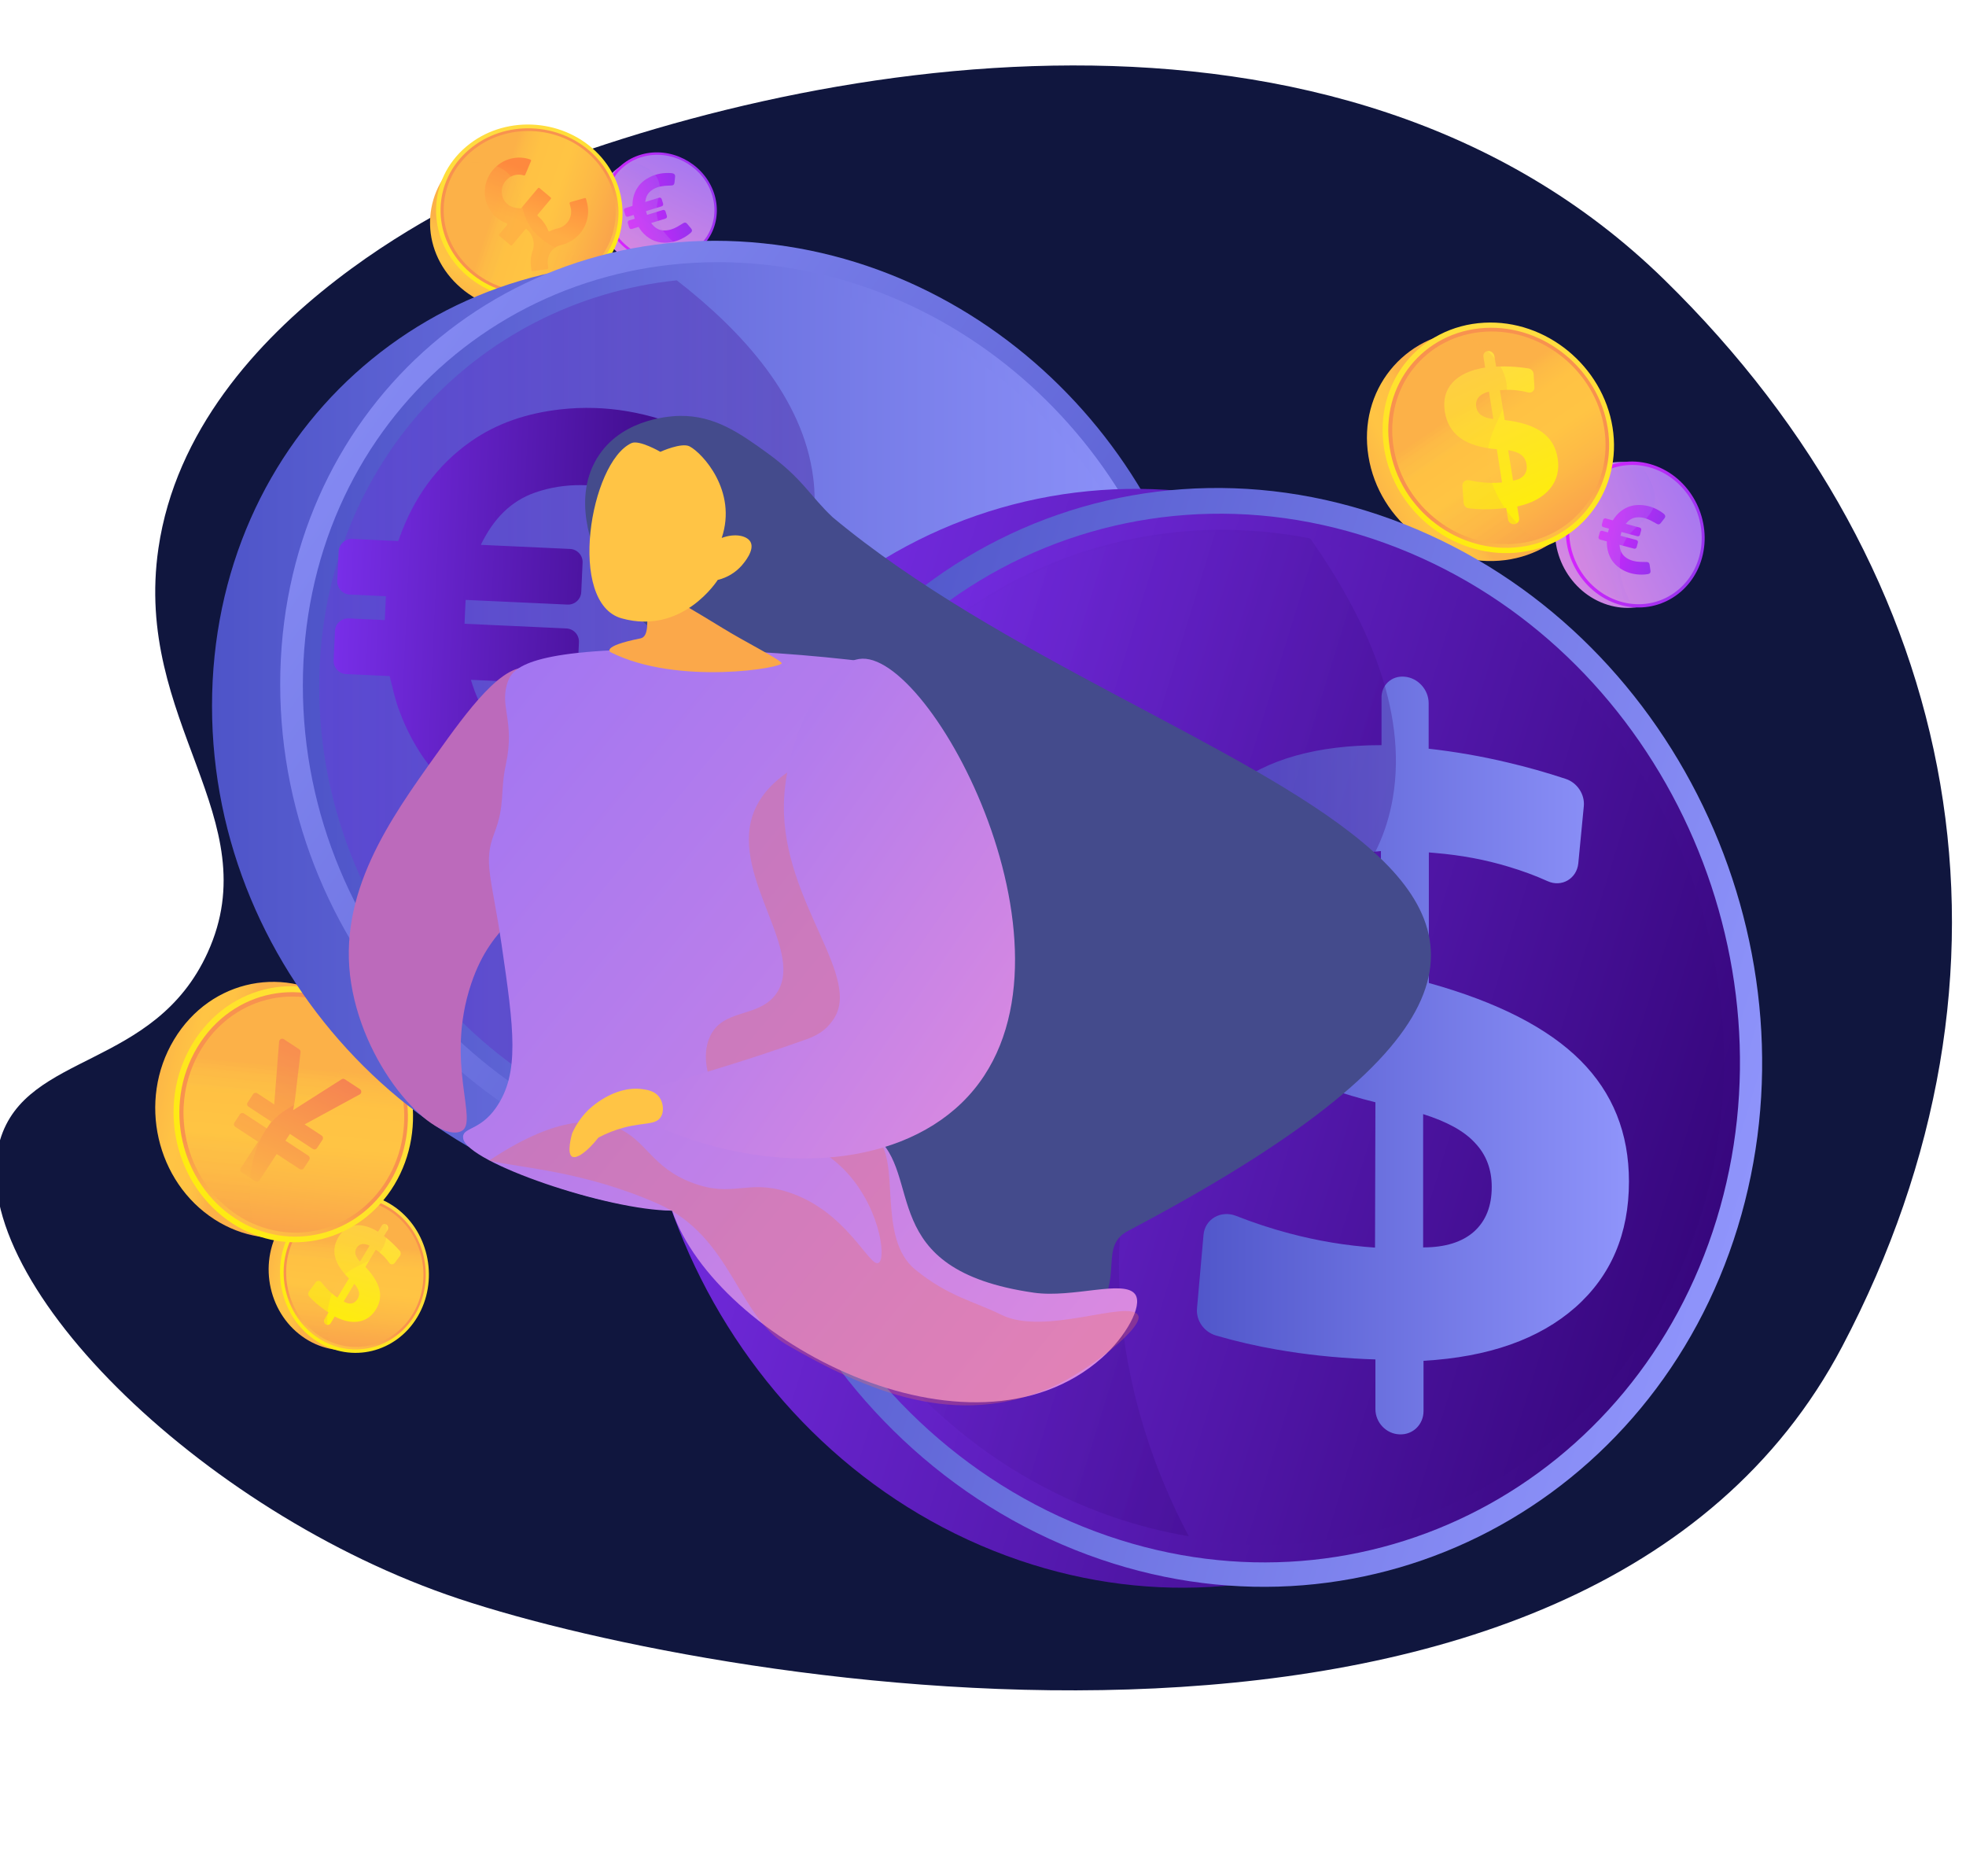 <svg width="457" height="436" viewBox="0 0 457 436" fill="none" xmlns="http://www.w3.org/2000/svg">
<g clip-path="url(#clip0)">
<path d="M36.828 127.423C30.93 167.77 62.468 190.169 48.273 221.367C35.903 248.55 6.111 244.396 0.008 264.958C-9.292 296.283 46.324 351.454 106.646 371.546C168.932 392.292 368.716 425.891 428.204 312.957C473.954 226.104 457.053 133.654 386.879 65.009C311.037 -9.181 186.054 13.88 116.135 42.567C112.641 44 44.801 72.881 36.828 127.423Z" fill="#10163E"/>
<path d="M94.361 305.455C89.415 313.692 79.085 316.295 71.01 311.101C62.6 305.693 59.849 293.974 65.165 285.123C70.48 276.273 81.541 274.175 89.567 280.202C97.282 286.016 99.308 297.219 94.361 305.455Z" fill="url(#paint0_linear)"/>
<path d="M97.011 306.078C92.065 314.315 81.735 316.918 73.66 311.724C65.25 306.316 62.499 294.597 67.814 285.746C73.13 276.896 84.191 274.798 92.216 280.825C99.932 286.639 101.952 297.852 97.011 306.078Z" fill="url(#paint1_linear)"/>
<path d="M96.391 305.653C91.661 313.529 81.79 316.009 74.085 311.038C66.075 305.869 63.461 294.697 68.524 286.265C73.588 277.834 84.122 275.818 91.793 281.552C99.169 287.069 101.121 297.777 96.391 305.653Z" fill="url(#paint2_linear)"/>
<path d="M95.951 305.348C91.379 312.961 81.831 315.344 74.39 310.53C66.662 305.531 64.151 294.739 69.033 286.61C73.915 278.481 84.089 276.513 91.495 282.048C98.625 287.378 100.523 297.735 95.951 305.348Z" fill="url(#paint3_linear)"/>
<path d="M89.859 284.594C90.236 284.873 90.35 285.433 90.105 285.842L89.262 287.246C90.018 287.819 90.739 288.451 91.437 289.123C91.95 289.616 92.439 290.149 92.922 290.691C93.203 291.019 93.23 291.526 92.974 291.863L91.745 293.512C91.416 293.951 90.793 293.948 90.482 293.496C90.197 293.086 89.885 292.7 89.552 292.328C88.969 291.686 88.306 291.089 87.552 290.556L87.359 290.414L84.947 294.43C86.696 296.289 87.772 298.009 88.178 299.606C88.576 301.197 88.329 302.734 87.434 304.225C86.468 305.834 85.149 306.793 83.462 307.106C81.766 307.413 79.888 307.028 77.804 305.949L76.873 307.499C76.627 307.908 76.103 308.031 75.715 307.772L75.705 307.766C75.308 307.5 75.191 306.966 75.442 306.547L76.362 305.017L76.052 304.804C75.129 304.197 74.291 303.561 73.517 302.884C72.948 302.396 72.412 301.876 71.903 301.331C71.597 301.002 71.555 300.499 71.816 300.152L73.379 298.013C73.71 297.549 74.377 297.565 74.724 298.025C75.141 298.568 75.582 299.071 76.05 299.551C76.783 300.296 77.572 300.969 78.418 301.57L81.109 297.111C79.38 295.397 78.32 293.739 77.911 292.167C77.498 290.58 77.762 289.014 78.687 287.474C79.641 285.885 80.924 284.984 82.522 284.776C84.119 284.568 85.907 285.059 87.885 286.247L88.746 284.814C88.96 284.412 89.473 284.309 89.859 284.594ZM85.905 289.501C85.252 289.175 84.665 289.048 84.132 289.139C83.6 289.231 83.185 289.525 82.88 290.032C82.593 290.509 82.519 291.009 82.648 291.523C82.776 292.038 83.131 292.596 83.686 293.195L85.905 289.501ZM82.349 298.36L79.89 302.454C80.572 302.863 81.188 303.008 81.752 302.909C82.306 302.804 82.766 302.457 83.123 301.862C83.451 301.316 83.555 300.768 83.424 300.213C83.3 299.647 82.949 299.039 82.349 298.36Z" fill="url(#paint4_linear)"/>
<path opacity="0.3" d="M78.817 297.592C81.992 293.344 87.307 293.924 89.261 289.434C90.469 286.671 89.819 283.336 88.668 280.351C81.672 277.091 73.312 279.485 69.033 286.61C64.145 294.749 66.662 305.532 74.39 310.53C75.142 311.022 75.907 311.428 76.696 311.769C75.431 306.765 76.092 301.247 78.817 297.592Z" fill="url(#paint5_linear)"/>
<path d="M87.424 274.3C79.468 287.547 62.865 291.74 49.868 283.391C36.346 274.701 31.904 255.839 40.45 241.608C48.997 227.377 66.787 223.989 79.704 233.708C92.112 243.017 95.379 261.053 87.424 274.3Z" fill="url(#paint6_linear)"/>
<path d="M91.686 275.308C83.731 288.555 67.127 292.748 54.13 284.399C40.609 275.709 36.166 256.847 44.713 242.616C53.259 228.384 71.05 224.996 83.967 234.716C96.374 244.024 99.641 262.061 91.686 275.308Z" fill="url(#paint7_linear)"/>
<path d="M90.69 274.603C83.086 287.265 67.212 291.26 54.805 283.253C41.933 274.939 37.712 256.967 45.861 243.398C54.009 229.83 70.957 226.586 83.289 235.822C95.157 244.726 98.288 261.951 90.69 274.603Z" fill="url(#paint8_linear)"/>
<path d="M89.978 274.11C82.626 286.352 67.268 290.194 55.301 282.449C42.877 274.405 38.837 257.058 46.693 243.977C54.549 230.896 70.908 227.75 82.813 236.636C94.277 245.219 97.33 261.867 89.978 274.11Z" fill="url(#paint9_linear)"/>
<path d="M83.976 253.752C83.984 253.474 83.883 253.266 83.675 253.13L80.166 250.825C79.909 250.657 79.653 250.658 79.401 250.828L70.776 256.316C70.552 256.47 70.136 256.736 69.528 257.116C68.919 257.496 68.456 257.793 68.139 258.01C68.392 256.636 68.557 255.638 68.633 255.015L69.859 244.536C69.883 244.233 69.778 244.005 69.546 243.852L65.981 241.512C65.761 241.367 65.524 241.354 65.272 241.471C65.044 241.605 64.914 241.803 64.882 242.065L63.739 256.661L59.807 254.079C59.648 253.974 59.471 253.942 59.278 253.984C59.084 254.025 58.935 254.126 58.829 254.286L57.562 256.216C57.449 256.389 57.413 256.57 57.457 256.757C57.5 256.945 57.601 257.091 57.761 257.195L63.052 260.67L62.017 262.247L56.725 258.773C56.566 258.668 56.389 258.636 56.196 258.677C56.003 258.718 55.853 258.819 55.747 258.98L54.493 260.891C54.379 261.064 54.344 261.245 54.387 261.432C54.43 261.62 54.532 261.766 54.691 261.871L59.983 265.345L55.963 271.468C55.849 271.641 55.814 271.821 55.857 272.009C55.901 272.196 56.002 272.343 56.161 272.447L59.322 274.522C59.481 274.627 59.657 274.658 59.851 274.618C60.044 274.576 60.194 274.475 60.299 274.315L64.319 268.192L69.648 271.691C69.807 271.795 69.981 271.83 70.17 271.795C70.36 271.761 70.511 271.656 70.625 271.483L71.879 269.572C71.985 269.411 72.019 269.234 71.979 269.04C71.94 268.846 71.841 268.697 71.682 268.593L66.353 265.094L67.389 263.517L72.717 267.016C72.876 267.12 73.05 267.155 73.24 267.12C73.429 267.086 73.581 266.981 73.694 266.808L74.961 264.879C75.067 264.718 75.1 264.541 75.061 264.347C75.022 264.153 74.922 264.004 74.763 263.899L70.813 261.306L83.617 254.34C83.853 254.194 83.973 253.998 83.976 253.752Z" fill="url(#paint10_linear)"/>
<path opacity="0.3" d="M62.422 261.647C67.536 254.81 76.072 255.746 79.211 248.532C81.151 244.087 80.112 238.728 78.249 233.923C67.006 228.683 53.556 232.529 46.677 243.982C38.822 257.063 42.871 274.415 55.285 282.454C56.49 283.231 57.733 283.898 58.997 284.444C56.982 276.404 58.036 267.514 62.422 261.647Z" fill="url(#paint11_linear)"/>
<path d="M164.203 45.448C166.767 51.896 163.741 58.971 157.22 61.335C150.432 63.795 142.49 60.247 139.735 53.315C136.979 46.384 140.62 39.112 147.603 37.145C154.312 35.254 161.64 39 164.203 45.448Z" fill="url(#paint12_linear)"/>
<path d="M165.724 44.201C168.287 50.649 165.261 57.724 158.74 60.088C151.952 62.548 144.01 59 141.255 52.068C138.5 45.139 142.14 37.865 149.123 35.898C155.832 34.007 163.16 37.753 165.724 44.201Z" fill="url(#paint13_linear)"/>
<path d="M165.205 44.368C167.655 50.531 164.756 57.288 158.521 59.537C152.044 61.871 144.48 58.48 141.855 51.876C139.229 45.272 142.688 38.336 149.342 36.448C155.747 34.632 162.755 38.203 165.205 44.368Z" fill="url(#paint14_linear)"/>
<path d="M164.832 44.488C167.201 50.448 164.392 56.978 158.363 59.143C152.108 61.389 144.81 58.11 142.277 51.739C139.745 45.368 143.076 38.669 149.496 36.841C155.686 35.079 162.462 38.527 164.832 44.488Z" fill="url(#paint15_linear)"/>
<path d="M160.657 53.101C160.354 52.732 160.048 52.364 159.727 52.008C159.443 51.689 159.192 51.648 158.815 51.866C158.336 52.143 157.88 52.456 157.397 52.721C156.467 53.236 155.475 53.563 154.397 53.556C153.047 53.549 152.115 52.86 151.357 51.833L154.696 50.802C154.958 50.721 155.104 50.444 155.023 50.182L154.698 49.13C154.617 48.868 154.341 48.722 154.078 48.803L150.42 49.933C150.329 49.639 150.239 49.358 150.155 49.076L153.814 47.946C154.076 47.865 154.222 47.589 154.141 47.326L153.816 46.274C153.735 46.012 153.459 45.866 153.196 45.947L149.998 46.935C149.994 46.922 149.99 46.909 149.995 46.901C150.109 45.909 150.452 45.036 151.258 44.388C152.195 43.636 153.289 43.309 154.459 43.196C155.013 43.141 155.574 43.142 156.132 43.1C156.539 43.069 156.725 42.888 156.779 42.483C156.841 42.016 156.885 41.546 156.928 41.074C156.97 40.63 156.788 40.382 156.35 40.279C156.241 40.253 156.131 40.238 156.02 40.23C154.293 40.105 152.634 40.372 151.075 41.141C149.977 41.683 149.022 42.413 148.315 43.423C147.421 44.693 147.031 46.128 147.025 47.674L147.021 47.854L145.377 48.362C145.115 48.443 144.969 48.719 145.05 48.981L145.375 50.034C145.456 50.296 145.732 50.442 145.995 50.361L147.29 49.961C147.379 50.248 147.465 50.527 147.554 50.818L146.259 51.218C145.997 51.299 145.851 51.575 145.932 51.837L146.257 52.889C146.338 53.152 146.614 53.297 146.877 53.217L148.437 52.734C148.674 53.082 148.894 53.441 149.158 53.763C150.536 55.425 152.279 56.372 154.471 56.402C156.283 56.428 157.938 55.899 159.456 54.929C159.851 54.678 160.232 54.392 160.583 54.077C160.924 53.772 160.931 53.433 160.657 53.101Z" fill="url(#paint16_linear)"/>
<path opacity="0.3" d="M152.874 50.932C151.824 47.247 154.484 44.453 152.764 41.362C151.704 39.458 149.509 38.371 147.286 37.724C142.35 40.313 140.062 46.161 142.28 51.74C144.812 58.111 152.11 61.391 158.365 59.145C158.973 58.926 159.545 58.663 160.084 58.362C156.662 56.895 153.776 54.097 152.874 50.932Z" fill="url(#paint17_linear)"/>
<path d="M137.034 37.993C145.17 45.768 145.488 58.243 137.472 66.134C129.126 74.347 115.019 74.481 106.274 66.124C97.528 57.766 97.983 44.585 106.95 36.967C115.563 29.646 128.899 30.219 137.034 37.993Z" fill="url(#paint18_linear)"/>
<path d="M138.433 35.128C146.568 42.902 146.887 55.378 138.87 63.269C130.525 71.481 116.418 71.616 107.672 63.258C98.929 54.903 99.382 41.72 108.348 34.101C116.962 26.78 130.297 27.353 138.433 35.128Z" fill="url(#paint19_linear)"/>
<path d="M137.781 35.724C145.557 43.155 145.848 55.076 138.174 62.604C130.202 70.421 116.758 70.531 108.426 62.569C100.094 54.607 100.508 42.044 109.042 34.764C117.258 27.76 130.003 28.291 137.781 35.724Z" fill="url(#paint20_linear)"/>
<path d="M137.311 36.153C144.832 43.34 145.102 54.866 137.675 62.131C129.971 69.668 116.995 69.763 108.957 62.082C100.918 54.4 101.304 42.273 109.535 35.24C117.471 28.46 129.79 28.966 137.311 36.153Z" fill="url(#paint21_linear)"/>
<path d="M132.581 46.976C132.449 47.014 132.369 47.151 132.403 47.282L132.649 48.235C132.92 49.283 132.734 50.415 132.139 51.341C131.607 52.168 130.75 52.792 129.784 53.057C129.096 53.198 128.432 53.43 127.807 53.745C127.67 53.814 127.506 53.752 127.452 53.612C126.95 52.307 126.133 51.159 125.053 50.252C125.042 50.243 125.032 50.235 125.021 50.226C124.915 50.138 124.9 49.977 124.991 49.869L128.037 46.241C128.126 46.135 128.115 45.979 128.011 45.892L125.397 43.697C125.294 43.611 125.138 43.626 125.049 43.732L121.195 48.323C121.145 48.382 121.071 48.416 120.995 48.413C119.446 48.356 118.591 47.979 117.968 47.456C116.357 46.103 116.175 43.658 117.562 42.006C118.608 40.76 120.269 40.281 121.762 40.772C121.89 40.814 122.035 40.752 122.089 40.625L123.439 37.403C123.492 37.276 123.434 37.132 123.307 37.085C121.859 36.556 120.295 36.478 118.768 36.862C117.125 37.274 115.675 38.185 114.574 39.497C111.767 42.84 112.135 47.785 115.394 50.521C116.1 51.114 116.906 51.57 117.768 51.871C117.934 51.928 117.993 52.137 117.877 52.274L116.041 54.461C115.952 54.567 115.964 54.723 116.067 54.81L118.681 57.005C118.785 57.092 118.94 57.076 119.029 56.97L122.097 53.316C122.182 53.215 122.33 53.195 122.429 53.276C122.446 53.29 122.463 53.304 122.479 53.318C123.838 54.458 124.395 56.383 123.874 58.119C123.426 59.307 123.266 60.591 123.412 61.834L123.526 62.814C123.542 62.949 123.665 63.044 123.8 63.024L127.227 62.535C127.362 62.516 127.459 62.39 127.443 62.255L127.329 61.275C127.269 60.769 127.314 60.243 127.457 59.744C127.458 59.739 127.46 59.734 127.462 59.73C127.478 59.684 127.566 59.433 127.593 59.352C127.687 59.117 127.803 58.894 127.936 58.687C128.522 57.777 129.462 57.136 130.515 56.93L130.636 56.903C132.261 56.479 133.754 55.532 134.84 54.238C135.056 53.982 135.256 53.71 135.435 53.431C136.64 51.56 137.016 49.27 136.468 47.15L136.222 46.198C136.188 46.066 136.054 45.99 135.922 46.028L132.581 46.976Z" fill="url(#paint22_linear)"/>
<path opacity="0.3" d="M124.036 53.731C119.998 49.008 122.032 43.092 117.407 39.697C114.559 37.606 110.588 37.486 106.873 38.034C101.344 45.186 101.922 55.354 108.961 62.081C117 69.763 129.975 69.667 137.679 62.13C138.428 61.397 139.093 60.623 139.685 59.814C133.648 59.964 127.504 57.789 124.036 53.731Z" fill="url(#paint23_linear)"/>
<path d="M393.112 129.771C390.736 138.324 382.18 143.191 373.707 140.555C364.888 137.811 359.541 128.051 362.096 118.857C364.65 109.663 373.985 105.071 382.622 108.469C390.921 111.732 395.489 121.219 393.112 129.771Z" fill="url(#paint24_linear)"/>
<path d="M395.626 129.677C393.25 138.23 384.694 143.097 376.221 140.462C367.402 137.717 362.055 127.958 364.61 118.764C367.163 109.572 376.499 104.977 385.136 108.375C393.435 111.638 398.003 121.125 395.626 129.677Z" fill="url(#paint25_linear)"/>
<path d="M394.969 129.447C392.698 137.622 384.516 142.263 376.424 139.731C368.019 137.098 362.936 127.791 365.37 119.032C367.803 110.273 376.693 105.882 384.933 109.105C392.864 112.21 397.241 121.27 394.969 129.447Z" fill="url(#paint26_linear)"/>
<path d="M394.496 129.279C392.299 137.185 384.385 141.666 376.567 139.207C368.457 136.657 363.558 127.669 365.906 119.219C368.254 110.768 376.83 106.521 384.786 109.624C392.456 112.618 396.693 121.373 394.496 129.279Z" fill="url(#paint27_linear)"/>
<path d="M383.658 132.63C383.598 132.156 383.535 131.682 383.453 131.21C383.382 130.789 383.192 130.62 382.756 130.604C382.204 130.584 381.65 130.605 381.101 130.573C380.04 130.513 379.026 130.262 378.117 129.683C376.977 128.958 376.556 127.879 376.461 126.605L379.836 127.51C380.101 127.581 380.372 127.425 380.443 127.16L380.728 126.096C380.799 125.831 380.642 125.56 380.377 125.489L376.679 124.498C376.759 124.201 376.832 123.915 376.911 123.632L380.61 124.623C380.875 124.694 381.145 124.538 381.216 124.273L381.501 123.209C381.572 122.944 381.416 122.673 381.151 122.602L377.918 121.736C377.921 121.723 377.925 121.71 377.933 121.705C378.558 120.927 379.313 120.37 380.34 120.25C381.534 120.113 382.634 120.418 383.684 120.945C384.183 121.193 384.657 121.494 385.152 121.754C385.513 121.945 385.766 121.891 386.027 121.577C386.329 121.214 386.616 120.841 386.904 120.464C387.176 120.11 387.154 119.803 386.838 119.483C386.759 119.403 386.674 119.331 386.584 119.266C385.189 118.24 383.643 117.583 381.913 117.404C380.696 117.279 379.499 117.388 378.362 117.867C376.93 118.467 375.835 119.473 375.007 120.779L374.908 120.929L373.246 120.484C372.981 120.413 372.711 120.569 372.64 120.834L372.355 121.898C372.284 122.163 372.44 122.434 372.705 122.505L374.014 122.856C373.936 123.147 373.861 123.428 373.782 123.722L372.473 123.371C372.208 123.3 371.937 123.456 371.866 123.721L371.581 124.785C371.51 125.05 371.666 125.321 371.931 125.392L373.509 125.815C373.525 126.235 373.519 126.656 373.571 127.068C373.854 129.209 374.825 130.939 376.664 132.131C378.184 133.117 379.867 133.551 381.668 133.538C382.137 133.536 382.612 133.496 383.077 133.417C383.527 133.34 383.714 133.057 383.658 132.63Z" fill="url(#paint28_linear)"/>
<path opacity="0.3" d="M377.328 126.594C379.109 122.027 383.98 121.239 384.619 116.759C385.012 113.999 383.616 111.193 381.851 108.814C374.819 107.633 367.964 111.821 365.908 119.222C363.56 127.672 368.459 136.659 376.569 139.21C377.357 139.457 378.143 139.632 378.926 139.742C376.574 135.6 375.798 130.517 377.328 126.594Z" fill="url(#paint29_linear)"/>
<path d="M371.198 101.157C373.472 115.372 364.146 128.329 349.873 130.167C335.017 132.079 320.54 121.303 318.095 106.021C315.649 90.74 326.309 77.663 341.339 76.837C355.779 76.041 368.923 86.942 371.198 101.157Z" fill="url(#paint30_linear)"/>
<path d="M374.84 99.318C377.115 113.533 367.788 126.49 353.515 128.328C338.659 130.24 324.182 119.464 321.737 104.183C319.292 88.905 329.952 75.824 344.982 74.998C359.421 74.202 372.565 85.103 374.84 99.318Z" fill="url(#paint31_linear)"/>
<path d="M373.715 99.422C375.889 113.009 366.962 125.38 353.321 127.113C339.151 128.911 325.368 118.623 323.038 104.064C320.709 89.506 330.849 77.026 345.176 76.211C358.966 75.43 371.54 85.831 373.715 99.422Z" fill="url(#paint32_linear)"/>
<path d="M372.904 99.495C375.007 112.636 366.366 124.588 353.178 126.245C339.498 127.964 326.203 118.024 323.956 103.978C321.708 89.933 331.483 77.876 345.31 77.077C358.64 76.309 370.801 86.354 372.904 99.495Z" fill="url(#paint33_linear)"/>
<path d="M345.896 81.572C346.605 81.527 347.27 82.064 347.383 82.771L347.771 85.192C349.189 85.123 350.626 85.144 352.08 85.247C353.15 85.323 354.223 85.451 355.295 85.62C355.939 85.723 356.452 86.273 356.491 86.919L356.68 89.999C356.73 90.817 356.012 91.418 355.208 91.202C354.489 91.009 353.761 90.863 353.024 90.762C351.736 90.587 350.398 90.55 349.018 90.658L348.658 90.687L349.767 97.617C353.571 98.053 356.463 98.995 358.469 100.444C360.461 101.883 361.66 103.886 362.071 106.453C362.515 109.228 361.923 111.603 360.288 113.582C358.646 115.574 356.117 116.95 352.683 117.711L353.11 120.38C353.224 121.091 352.747 121.73 352.043 121.814L352.02 121.818C351.316 121.902 350.652 121.393 350.538 120.682L350.117 118.048L349.548 118.115C347.909 118.3 346.327 118.383 344.797 118.365C343.665 118.348 342.552 118.275 341.453 118.139C340.788 118.059 340.256 117.52 340.212 116.863L339.939 112.906C339.879 112.053 340.649 111.423 341.501 111.611C342.496 111.828 343.49 111.989 344.49 112.088C346.045 112.244 347.598 112.255 349.148 112.121L347.938 104.409C344.305 104.104 341.483 103.243 339.493 101.82C337.495 100.39 336.277 98.35 335.853 95.696C335.414 92.952 336.014 90.681 337.648 88.897C339.275 87.118 341.803 85.96 345.222 85.413L344.827 82.941C344.701 82.228 345.186 81.616 345.896 81.572ZM346.108 91.022C345.039 91.274 344.245 91.705 343.723 92.315C343.202 92.929 343.012 93.668 343.152 94.54C343.284 95.366 343.674 96.008 344.319 96.472C344.964 96.935 345.9 97.239 347.125 97.379L346.108 91.022ZM350.58 104.618L351.711 111.686C352.884 111.503 353.739 111.078 354.281 110.412C354.819 109.751 355.004 108.908 354.84 107.885C354.691 106.949 354.274 106.222 353.595 105.699C352.912 105.172 351.907 104.815 350.58 104.618Z" fill="url(#paint34_linear)"/>
<path opacity="0.3" d="M345.779 107.136C345.319 99.199 351.968 94.746 349.883 87.709C348.598 83.375 344.644 80.18 340.435 77.865C329.269 80.875 321.992 91.682 323.96 103.982C326.208 118.027 339.502 127.968 353.183 126.249C354.512 126.08 355.789 125.807 357.018 125.441C350.751 120.924 346.173 113.954 345.779 107.136Z" fill="url(#paint35_linear)"/>
<path d="M266.129 178.662C266.129 237.342 220.272 283.458 161.635 281.687C100.623 279.831 49.283 227.109 49.283 164.068C49.283 101.026 100.58 55.213 161.635 61.604C220.229 67.649 266.129 119.982 266.129 178.662Z" fill="url(#paint36_linear)"/>
<path d="M281.976 173.61C281.976 232.291 236.12 278.406 177.483 276.636C116.471 274.779 65.132 222.057 65.132 159.016C65.132 95.975 116.428 50.161 177.483 56.552C236.077 62.597 281.976 114.93 281.976 173.61Z" fill="url(#paint37_linear)"/>
<path d="M277.356 173.264C277.356 229.353 233.486 273.396 177.439 271.583C119.277 269.683 70.398 219.422 70.398 159.317C70.398 99.212 119.234 55.515 177.439 61.473C233.486 67.259 277.356 117.218 277.356 173.264Z" fill="url(#paint38_linear)"/>
<path d="M274.074 173.048C274.074 227.28 231.585 269.812 177.482 267.998C121.306 266.098 74.241 217.522 74.241 159.576C74.241 101.629 121.349 59.4 177.482 65.057C231.585 70.584 274.074 118.815 274.074 173.048Z" fill="url(#paint39_linear)"/>
<path opacity="0.3" d="M159.994 186.352C163.276 154.097 192.897 140.453 189.011 110.832C186.636 92.567 172.775 77.152 157.317 65.148C110.468 70.071 74.198 108.889 74.198 159.624C74.198 217.57 121.306 266.147 177.439 268.047C182.879 268.22 188.234 267.96 193.415 267.27C171.135 245.032 157.188 214.03 159.994 186.352Z" fill="url(#paint40_linear)"/>
<path d="M160.947 184.861C159.956 182.079 158.943 179.296 157.826 176.549C156.84 174.098 155.465 173.33 152.81 173.809C149.444 174.422 146.128 175.285 142.766 175.815C136.27 176.864 129.809 176.691 123.549 174.392C115.699 171.522 111.723 165.555 109.459 157.987L131.059 158.98C132.755 159.058 134.184 157.755 134.262 156.059L134.575 149.252C134.653 147.556 133.35 146.127 131.654 146.049L107.985 144.961C108.072 143.057 108.136 141.235 108.24 139.416L131.909 140.504C133.605 140.582 135.033 139.28 135.111 137.583L135.425 130.776C135.503 129.08 134.2 127.652 132.503 127.574L111.814 126.622C111.818 126.539 111.822 126.456 111.865 126.417C114.607 120.883 118.436 116.519 124.483 114.433C131.519 112.02 138.571 112.406 145.62 114.203C148.961 115.041 152.224 116.227 155.561 117.148C157.998 117.82 159.458 117.161 160.619 114.913C161.962 112.321 163.203 109.683 164.445 107.024C165.617 104.528 165.079 102.699 162.744 101.182C162.16 100.803 161.552 100.485 160.922 100.207C151.129 95.859 140.913 93.937 130.221 95.146C122.697 96.002 115.607 98.247 109.371 102.646C101.508 108.172 96.227 115.704 92.952 124.697L92.552 125.736L81.918 125.247C80.221 125.169 78.793 126.472 78.715 128.168L78.402 134.975C78.324 136.671 79.626 138.1 81.323 138.178L89.702 138.563C89.617 140.425 89.534 142.225 89.447 144.108L81.068 143.722C79.371 143.644 77.943 144.947 77.865 146.644L77.552 153.45C77.474 155.147 78.777 156.575 80.473 156.653L90.57 157.118C91.221 159.636 91.746 162.189 92.609 164.613C97.152 177.179 105.314 186.345 118.011 191.118C128.508 195.063 139.25 195.453 150.124 192.988C152.952 192.351 155.77 191.486 158.475 190.387C161.094 189.326 161.848 187.37 160.947 184.861Z" fill="url(#paint41_linear)"/>
<path d="M385.001 285.476C365.41 349.283 300.111 384.142 236.955 362.618C171.222 340.206 133.002 265.767 154.061 197.174C175.121 128.581 246.215 95.948 310.453 123.235C372.172 149.438 404.592 221.669 385.001 285.476Z" fill="url(#paint42_linear)"/>
<path d="M403.92 285.268C384.329 349.075 319.03 383.934 255.874 362.41C190.14 339.997 151.92 265.559 172.98 196.966C194.034 128.391 265.134 95.74 329.371 123.026C391.09 149.229 423.51 221.461 403.92 285.268Z" fill="url(#paint43_linear)"/>
<path d="M399.02 283.405C380.295 344.394 317.86 377.63 257.546 356.959C194.901 335.476 158.57 264.488 178.634 199.138C198.698 133.789 266.407 102.58 327.696 128.476C386.681 153.413 417.751 222.398 399.02 283.405Z" fill="url(#paint44_linear)"/>
<path d="M395.499 282.052C377.388 341.038 316.996 373.117 258.725 353.054C198.279 332.246 163.272 263.701 182.629 200.656C201.985 137.61 267.308 107.414 326.487 132.352C383.533 156.403 413.609 223.066 395.499 282.052Z" fill="url(#paint45_linear)"/>
<path d="M326.547 157.269C329.617 157.544 332.092 160.294 332.092 163.41L332.092 173.996C338.187 174.684 344.328 175.738 350.469 177.204C355.006 178.258 359.497 179.542 363.942 181.008C366.6 181.879 368.433 184.583 368.158 187.378L366.875 200.668C366.508 204.197 363.026 206.259 359.772 204.793C356.839 203.464 353.814 202.364 350.744 201.447C345.336 199.798 339.699 198.744 333.696 198.239L332.137 198.102L332.137 228.44C348.086 232.885 359.818 238.889 367.379 246.45C374.895 253.966 378.653 263.315 378.653 274.589C378.653 286.733 374.483 296.494 366.188 303.827C357.801 311.205 346.069 315.376 330.9 316.246L330.9 327.932C330.9 331.049 328.425 333.478 325.355 333.34L325.263 333.34C322.193 333.203 319.718 330.59 319.718 327.474L319.718 315.925L317.243 315.834C310.14 315.513 303.312 314.78 296.804 313.634C291.992 312.809 287.272 311.709 282.689 310.38C279.894 309.555 278.015 306.943 278.244 304.102L279.756 287.008C280.077 283.296 283.789 281.188 287.318 282.563C291.396 284.167 295.567 285.542 299.737 286.641C306.291 288.383 312.89 289.483 319.626 289.941L319.718 256.166C304.412 252.362 292.955 246.771 285.439 239.347C277.877 231.877 274.074 222.345 274.074 210.705C274.074 198.698 278.198 189.395 286.401 182.887C294.559 176.425 306.153 173.171 321.139 173.171L321.139 162.356C321.001 159.24 323.476 156.948 326.547 157.269ZM321.001 197.781C316.281 198.148 312.569 199.431 309.957 201.676C307.299 203.922 305.97 206.993 305.97 210.796C305.97 214.417 307.207 217.441 309.636 219.87C312.065 222.299 315.869 224.224 321.001 225.644L321.001 197.781V197.781ZM330.808 258.916L330.808 289.895C335.941 289.895 339.882 288.658 342.632 286.229C345.382 283.754 346.757 280.317 346.757 275.826C346.757 271.747 345.473 268.356 342.907 265.652C340.387 262.857 336.308 260.657 330.808 258.916Z" fill="url(#paint46_linear)"/>
<path opacity="0.3" d="M266.98 257.869C281.289 223.899 318.067 218.957 323.77 185.409C327.283 164.746 317.36 143.371 304.573 125.131C251.955 114.833 199.579 144.932 182.628 200.143C163.271 263.188 198.278 331.733 258.724 352.542C264.602 354.56 270.472 356.032 276.337 357.019C259.49 325.411 254.686 287.046 266.98 257.869Z" fill="url(#paint47_linear)"/>
<path d="M123.516 155.313C117.1 153.407 108.527 165.392 101.4 175.355C90.737 190.259 78.28 207.676 81.636 228.589C84.937 249.162 101.145 265.698 107.213 262.893C111.452 260.934 103.313 247.094 109.539 228.589C114.572 213.652 122.881 213.647 128.463 199.007C135.377 180.835 131.403 157.658 123.516 155.313Z" fill="#BC6ABB"/>
<path d="M158.905 151.777C153.951 147.594 144.63 142.914 139.536 131.352C138.004 127.872 132.568 115.535 139.317 105.645C145.252 96.937 156.699 96.666 158.094 96.651C166.139 96.563 171.938 100.636 178.319 105.251C186.595 111.232 188.26 115.243 193.57 120.224C270.95 184.715 421.754 201.897 262.261 286.033C255.763 289.461 260.61 295.805 255.785 303.696C249.566 313.893 236.529 316.414 234.427 316.82C214.902 320.598 187.344 298.705 174.851 271.911C152.308 223.597 185.831 174.542 158.905 151.777Z" fill="url(#paint48_linear)"/>
<path d="M202.564 153.918C188.057 152.119 173.463 151.117 158.847 150.916C124.379 150.447 119.444 154.854 118.173 158.092C115.819 164.149 119.851 167.178 117.57 177.779C116.199 184.1 117.495 186.98 114.858 193.771C112.279 200.389 114.304 203.948 116.585 219.467C119.498 239.315 120.845 249.401 115.319 257.4C111.481 262.958 107.251 261.922 107.664 264.563C108.535 270.188 141.386 281.34 156.223 281.34C166.367 311.278 225.557 342.656 256.173 315.53C261.684 310.641 265.7 303.457 263.892 300.828C261.431 297.248 249.441 301.726 240.331 300.419C203.173 295.088 214.978 272.938 203.173 263.824C193.29 256.17 197.785 237.849 200.56 207.128C202.143 189.438 202.811 171.678 202.564 153.918Z" fill="url(#paint49_linear)"/>
<path d="M167.895 145.912C172.834 148.975 180.813 152.977 181.692 154.065C182.572 155.154 157.518 159.444 141.931 151.572C141.931 151.572 139.514 150.231 148.91 148.352C150.912 147.95 150.52 144.055 150.254 140.028L152.134 136.548C152.134 136.548 162.96 142.841 167.895 145.912Z" fill="#FBA84A"/>
<path d="M166.839 134.77C166.839 134.77 158.733 147.66 144.512 143.705C131.763 140.172 137.138 107.439 146.781 102.979C148.572 102.151 153.5 105 153.5 105C153.5 105 158.429 102.762 160.296 103.736C163.254 105.282 171.456 114.091 167.762 125.019C170.849 123.86 173.658 124.478 174.465 125.962C175.475 127.862 172.98 130.766 172.42 131.425C170.944 133.088 168.992 134.257 166.839 134.77Z" fill="#FFC445"/>
<path style="mix-blend-mode:multiply" opacity="0.3" d="M143.316 262.038C150.38 264.979 151.334 271.338 161.1 274.946C170.416 278.387 173.543 274.075 182.835 276.932C196.793 281.223 202.13 294.761 204.241 293.483C206.178 292.314 204.318 279.364 195.35 270.973C185.045 261.33 173.948 265.751 167.357 255.748C164.791 251.854 162.815 245.637 165.051 240.851C168.083 234.369 176.005 236.617 180.199 231.253C187.74 221.609 170.095 204.238 174.931 189.546C176.862 183.684 183.006 176.333 202.816 171.415C202.546 186.143 201.701 198.448 200.858 207.794C198.097 238.359 193.623 256.592 203.458 264.208C209.755 269.087 203.546 287.608 212.808 295.097C220.505 301.333 226.164 302.312 232.823 305.582C242.871 310.518 262.056 302.02 264.515 305.582C266.314 308.198 252.989 318.584 244.738 322.261C222.293 332.265 201.515 323.29 182.835 312.492C171.465 305.925 170.079 287.305 152.845 279.704C135.736 272.17 121.161 271.435 113.683 269.735C128.54 259.814 137.583 259.648 143.316 262.038Z" fill="url(#paint50_linear)"/>
<path d="M151.125 261.089C150.201 258.631 149.267 256.17 148.325 253.708C158.646 250.887 172.921 246.715 187.563 241.495C191.168 240.205 192.505 238.54 193.472 237.259C200.979 227.325 181.876 209.805 182.219 187.068C182.455 171.299 192.033 153.282 200.472 153.077C217.626 152.659 255.45 225.281 223.593 256.264C207.781 271.651 178.243 273.441 151.125 261.089Z" fill="url(#paint51_linear)"/>
<path d="M149.358 253.119C142.605 252.181 136.96 257.731 136.6 258.099C135.094 259.629 133.874 261.417 132.998 263.377C132.895 263.733 131.68 268.031 132.976 268.792C134.021 269.4 136.52 267.668 139.098 264.376C140.973 263.374 142.958 262.593 145.012 262.049C149.746 260.8 152.37 261.48 153.577 259.626C154.453 258.27 154.169 256.185 153.206 254.907C152.174 253.537 150.503 253.28 149.358 253.119Z" fill="#FFC445"/>
</g>
<defs>
<linearGradient id="paint0_linear" x1="73.543" y1="293.831" x2="52.374" y2="288.869" gradientUnits="userSpaceOnUse">
<stop stop-color="#FCB148"/>
<stop offset="0.052" stop-color="#FDBA46"/>
<stop offset="0.142" stop-color="#FFC244"/>
<stop offset="0.318" stop-color="#FFC444"/>
<stop offset="0.485" stop-color="#FDB946"/>
<stop offset="0.775" stop-color="#F99C4D"/>
<stop offset="0.866" stop-color="#F8924F"/>
<stop offset="1" stop-color="#F8924F"/>
</linearGradient>
<linearGradient id="paint1_linear" x1="98.511" y1="284.787" x2="61.673" y2="310.228" gradientUnits="userSpaceOnUse">
<stop stop-color="#FFDB44"/>
<stop offset="1" stop-color="#FEEF06"/>
</linearGradient>
<linearGradient id="paint2_linear" x1="73.43" y1="319.947" x2="80.403" y2="301.409" gradientUnits="userSpaceOnUse">
<stop stop-color="#FCB148"/>
<stop offset="0.052" stop-color="#FDBA46"/>
<stop offset="0.142" stop-color="#FFC244"/>
<stop offset="0.318" stop-color="#FFC444"/>
<stop offset="0.485" stop-color="#FDB946"/>
<stop offset="0.775" stop-color="#F99C4D"/>
<stop offset="0.866" stop-color="#F8924F"/>
<stop offset="1" stop-color="#F8924F"/>
</linearGradient>
<linearGradient id="paint3_linear" x1="83.183" y1="289.019" x2="79.72" y2="323.332" gradientUnits="userSpaceOnUse">
<stop stop-color="#FCB148"/>
<stop offset="0.052" stop-color="#FDBA46"/>
<stop offset="0.142" stop-color="#FFC244"/>
<stop offset="0.318" stop-color="#FFC444"/>
<stop offset="0.485" stop-color="#FDB946"/>
<stop offset="0.775" stop-color="#F99C4D"/>
<stop offset="0.866" stop-color="#F8924F"/>
<stop offset="1" stop-color="#F8924F"/>
</linearGradient>
<linearGradient id="paint4_linear" x1="86.137" y1="282.962" x2="78.213" y2="310.511" gradientUnits="userSpaceOnUse">
<stop stop-color="#FFDB44"/>
<stop offset="1" stop-color="#FEEF06"/>
</linearGradient>
<linearGradient id="paint5_linear" x1="78.436" y1="288.524" x2="74.981" y2="322.768" gradientUnits="userSpaceOnUse">
<stop stop-color="#FCB148"/>
<stop offset="0.052" stop-color="#FDBA46"/>
<stop offset="0.142" stop-color="#FFC244"/>
<stop offset="0.318" stop-color="#FFC444"/>
<stop offset="0.485" stop-color="#FDB946"/>
<stop offset="0.775" stop-color="#F99C4D"/>
<stop offset="0.866" stop-color="#F8924F"/>
<stop offset="1" stop-color="#F8924F"/>
</linearGradient>
<linearGradient id="paint6_linear" x1="53.939" y1="255.596" x2="19.89" y2="247.614" gradientUnits="userSpaceOnUse">
<stop stop-color="#FCB148"/>
<stop offset="0.052" stop-color="#FDBA46"/>
<stop offset="0.142" stop-color="#FFC244"/>
<stop offset="0.318" stop-color="#FFC444"/>
<stop offset="0.485" stop-color="#FDB946"/>
<stop offset="0.775" stop-color="#F99C4D"/>
<stop offset="0.866" stop-color="#F8924F"/>
<stop offset="1" stop-color="#F8924F"/>
</linearGradient>
<linearGradient id="paint7_linear" x1="94.096" y1="241.048" x2="34.847" y2="281.968" gradientUnits="userSpaceOnUse">
<stop stop-color="#FFDB44"/>
<stop offset="1" stop-color="#FEEF06"/>
</linearGradient>
<linearGradient id="paint8_linear" x1="53.756" y1="297.599" x2="64.971" y2="267.783" gradientUnits="userSpaceOnUse">
<stop stop-color="#FCB148"/>
<stop offset="0.052" stop-color="#FDBA46"/>
<stop offset="0.142" stop-color="#FFC244"/>
<stop offset="0.318" stop-color="#FFC444"/>
<stop offset="0.485" stop-color="#FDB946"/>
<stop offset="0.775" stop-color="#F99C4D"/>
<stop offset="0.866" stop-color="#F8924F"/>
<stop offset="1" stop-color="#F8924F"/>
</linearGradient>
<linearGradient id="paint9_linear" x1="69.442" y1="247.857" x2="63.873" y2="303.046" gradientUnits="userSpaceOnUse">
<stop stop-color="#FCB148"/>
<stop offset="0.052" stop-color="#FDBA46"/>
<stop offset="0.142" stop-color="#FFC244"/>
<stop offset="0.318" stop-color="#FFC444"/>
<stop offset="0.485" stop-color="#FDB946"/>
<stop offset="0.775" stop-color="#F99C4D"/>
<stop offset="0.866" stop-color="#F8924F"/>
<stop offset="1" stop-color="#F8924F"/>
</linearGradient>
<linearGradient id="paint10_linear" x1="53.15" y1="284.903" x2="76.514" y2="234.184" gradientUnits="userSpaceOnUse">
<stop stop-color="#FFC444"/>
<stop offset="0.996" stop-color="#F36F56"/>
</linearGradient>
<linearGradient id="paint11_linear" x1="61.808" y1="247.062" x2="56.25" y2="302.139" gradientUnits="userSpaceOnUse">
<stop stop-color="#FCB148"/>
<stop offset="0.052" stop-color="#FDBA46"/>
<stop offset="0.142" stop-color="#FFC244"/>
<stop offset="0.318" stop-color="#FFC444"/>
<stop offset="0.485" stop-color="#FDB946"/>
<stop offset="0.775" stop-color="#F99C4D"/>
<stop offset="0.866" stop-color="#F8924F"/>
<stop offset="1" stop-color="#F8924F"/>
</linearGradient>
<linearGradient id="paint12_linear" x1="137.631" y1="66.594" x2="158.119" y2="25.276" gradientUnits="userSpaceOnUse">
<stop offset="0.004" stop-color="#E38DDD"/>
<stop offset="1" stop-color="#9571F6"/>
</linearGradient>
<linearGradient id="paint13_linear" x1="141.574" y1="52.871" x2="165.404" y2="43.398" gradientUnits="userSpaceOnUse">
<stop stop-color="#DA22FF"/>
<stop offset="1" stop-color="#9733EE"/>
</linearGradient>
<linearGradient id="paint14_linear" x1="139.848" y1="64.548" x2="159.402" y2="25.117" gradientUnits="userSpaceOnUse">
<stop offset="0.004" stop-color="#E38DDD"/>
<stop offset="1" stop-color="#9571F6"/>
</linearGradient>
<linearGradient id="paint15_linear" x1="140.339" y1="63.979" x2="159.227" y2="25.893" gradientUnits="userSpaceOnUse">
<stop offset="0.004" stop-color="#E38DDD"/>
<stop offset="1" stop-color="#9571F6"/>
</linearGradient>
<linearGradient id="paint16_linear" x1="145.709" y1="51.114" x2="158.865" y2="47.051" gradientUnits="userSpaceOnUse">
<stop stop-color="#DA22FF"/>
<stop offset="1" stop-color="#9733EE"/>
</linearGradient>
<linearGradient id="paint17_linear" x1="142.714" y1="63.042" x2="162.043" y2="40.062" gradientUnits="userSpaceOnUse">
<stop offset="0.004" stop-color="#E38DDD"/>
<stop offset="1" stop-color="#9571F6"/>
</linearGradient>
<linearGradient id="paint18_linear" x1="118.379" y1="58.788" x2="107.25" y2="81.701" gradientUnits="userSpaceOnUse">
<stop stop-color="#FCB148"/>
<stop offset="0.052" stop-color="#FDBA46"/>
<stop offset="0.142" stop-color="#FFC244"/>
<stop offset="0.318" stop-color="#FFC444"/>
<stop offset="0.485" stop-color="#FDB946"/>
<stop offset="0.775" stop-color="#F99C4D"/>
<stop offset="0.866" stop-color="#F8924F"/>
<stop offset="1" stop-color="#F8924F"/>
</linearGradient>
<linearGradient id="paint19_linear" x1="114.48" y1="27.924" x2="134.057" y2="76.582" gradientUnits="userSpaceOnUse">
<stop stop-color="#FFDB44"/>
<stop offset="1" stop-color="#FEEF06"/>
</linearGradient>
<linearGradient id="paint20_linear" x1="148.195" y1="65.652" x2="128.808" y2="52.904" gradientUnits="userSpaceOnUse">
<stop stop-color="#FCB148"/>
<stop offset="0.052" stop-color="#FDBA46"/>
<stop offset="0.142" stop-color="#FFC244"/>
<stop offset="0.318" stop-color="#FFC444"/>
<stop offset="0.485" stop-color="#FDB946"/>
<stop offset="0.775" stop-color="#F99C4D"/>
<stop offset="0.866" stop-color="#F8924F"/>
<stop offset="1" stop-color="#F8924F"/>
</linearGradient>
<linearGradient id="paint21_linear" x1="115.367" y1="46.533" x2="153.686" y2="59.337" gradientUnits="userSpaceOnUse">
<stop stop-color="#FCB148"/>
<stop offset="0.052" stop-color="#FDBA46"/>
<stop offset="0.142" stop-color="#FFC244"/>
<stop offset="0.318" stop-color="#FFC444"/>
<stop offset="0.485" stop-color="#FDB946"/>
<stop offset="0.775" stop-color="#F99C4D"/>
<stop offset="0.866" stop-color="#F8924F"/>
<stop offset="1" stop-color="#F8924F"/>
</linearGradient>
<linearGradient id="paint22_linear" x1="120.839" y1="38.856" x2="116.677" y2="49.927" gradientUnits="userSpaceOnUse">
<stop stop-color="#FE893E"/>
<stop offset="1" stop-color="#FFAD44"/>
</linearGradient>
<linearGradient id="paint23_linear" x1="113.577" y1="51.828" x2="151.82" y2="64.606" gradientUnits="userSpaceOnUse">
<stop stop-color="#FCB148"/>
<stop offset="0.052" stop-color="#FDBA46"/>
<stop offset="0.142" stop-color="#FFC244"/>
<stop offset="0.318" stop-color="#FFC444"/>
<stop offset="0.485" stop-color="#FDB946"/>
<stop offset="0.775" stop-color="#F99C4D"/>
<stop offset="0.866" stop-color="#F8924F"/>
<stop offset="1" stop-color="#F8924F"/>
</linearGradient>
<linearGradient id="paint24_linear" x1="349.68" y1="130.759" x2="402.518" y2="104.511" gradientUnits="userSpaceOnUse">
<stop offset="0.004" stop-color="#E38DDD"/>
<stop offset="1" stop-color="#9571F6"/>
</linearGradient>
<linearGradient id="paint25_linear" x1="364.314" y1="119.829" x2="395.922" y2="128.612" gradientUnits="userSpaceOnUse">
<stop stop-color="#DA22FF"/>
<stop offset="1" stop-color="#9733EE"/>
</linearGradient>
<linearGradient id="paint26_linear" x1="353.522" y1="130.39" x2="403.948" y2="105.343" gradientUnits="userSpaceOnUse">
<stop offset="0.004" stop-color="#E38DDD"/>
<stop offset="1" stop-color="#9571F6"/>
</linearGradient>
<linearGradient id="paint27_linear" x1="354.462" y1="130.19" x2="403.17" y2="105.997" gradientUnits="userSpaceOnUse">
<stop offset="0.004" stop-color="#E38DDD"/>
<stop offset="1" stop-color="#9571F6"/>
</linearGradient>
<linearGradient id="paint28_linear" x1="372.062" y1="122.991" x2="385.362" y2="126.555" gradientUnits="userSpaceOnUse">
<stop stop-color="#DA22FF"/>
<stop offset="1" stop-color="#9733EE"/>
</linearGradient>
<linearGradient id="paint29_linear" x1="357.607" y1="131.073" x2="395.079" y2="122.612" gradientUnits="userSpaceOnUse">
<stop offset="0.004" stop-color="#E38DDD"/>
<stop offset="1" stop-color="#9571F6"/>
</linearGradient>
<linearGradient id="paint30_linear" x1="336.104" y1="107.912" x2="307.039" y2="122.648" gradientUnits="userSpaceOnUse">
<stop stop-color="#FCB148"/>
<stop offset="0.052" stop-color="#FDBA46"/>
<stop offset="0.142" stop-color="#FFC244"/>
<stop offset="0.318" stop-color="#FFC444"/>
<stop offset="0.485" stop-color="#FDB946"/>
<stop offset="0.775" stop-color="#F99C4D"/>
<stop offset="0.866" stop-color="#F8924F"/>
<stop offset="1" stop-color="#F8924F"/>
</linearGradient>
<linearGradient id="paint31_linear" x1="356.008" y1="73.448" x2="338.312" y2="138.169" gradientUnits="userSpaceOnUse">
<stop stop-color="#FFDB44"/>
<stop offset="1" stop-color="#FEEF06"/>
</linearGradient>
<linearGradient id="paint32_linear" x1="361.173" y1="137.97" x2="351.281" y2="109.983" gradientUnits="userSpaceOnUse">
<stop stop-color="#FCB148"/>
<stop offset="0.052" stop-color="#FDBA46"/>
<stop offset="0.142" stop-color="#FFC244"/>
<stop offset="0.318" stop-color="#FFC444"/>
<stop offset="0.485" stop-color="#FDB946"/>
<stop offset="0.775" stop-color="#F99C4D"/>
<stop offset="0.866" stop-color="#F8924F"/>
<stop offset="1" stop-color="#F8924F"/>
</linearGradient>
<linearGradient id="paint33_linear" x1="342.515" y1="93.094" x2="371.653" y2="135.784" gradientUnits="userSpaceOnUse">
<stop stop-color="#FCB148"/>
<stop offset="0.052" stop-color="#FDBA46"/>
<stop offset="0.142" stop-color="#FFC244"/>
<stop offset="0.318" stop-color="#FFC444"/>
<stop offset="0.485" stop-color="#FDB946"/>
<stop offset="0.775" stop-color="#F99C4D"/>
<stop offset="0.866" stop-color="#F8924F"/>
<stop offset="1" stop-color="#F8924F"/>
</linearGradient>
<linearGradient id="paint34_linear" x1="340.059" y1="83.298" x2="357.554" y2="122.536" gradientUnits="userSpaceOnUse">
<stop stop-color="#FFDB44"/>
<stop offset="1" stop-color="#FEEF06"/>
</linearGradient>
<linearGradient id="paint35_linear" x1="336.595" y1="97.106" x2="365.674" y2="139.71" gradientUnits="userSpaceOnUse">
<stop stop-color="#FCB148"/>
<stop offset="0.052" stop-color="#FDBA46"/>
<stop offset="0.142" stop-color="#FFC244"/>
<stop offset="0.318" stop-color="#FFC444"/>
<stop offset="0.485" stop-color="#FDB946"/>
<stop offset="0.775" stop-color="#F99C4D"/>
<stop offset="0.866" stop-color="#F8924F"/>
<stop offset="1" stop-color="#F8924F"/>
</linearGradient>
<linearGradient id="paint36_linear" x1="49.283" y1="171.373" x2="266.129" y2="171.373" gradientUnits="userSpaceOnUse">
<stop stop-color="#4E54C8"/>
<stop offset="1" stop-color="#8F94FB"/>
</linearGradient>
<linearGradient id="paint37_linear" x1="281.976" y1="221.546" x2="48.727" y2="55.957" gradientUnits="userSpaceOnUse">
<stop stop-color="#4E54C8"/>
<stop offset="1" stop-color="#8F94FB"/>
</linearGradient>
<linearGradient id="paint38_linear" x1="70.398" y1="166.283" x2="277.356" y2="166.283" gradientUnits="userSpaceOnUse">
<stop stop-color="#4E54C8"/>
<stop offset="1" stop-color="#8F94FB"/>
</linearGradient>
<linearGradient id="paint39_linear" x1="74.241" y1="166.301" x2="274.074" y2="166.301" gradientUnits="userSpaceOnUse">
<stop stop-color="#4E54C8"/>
<stop offset="1" stop-color="#8F94FB"/>
</linearGradient>
<linearGradient id="paint40_linear" x1="74.198" y1="166.624" x2="193.415" y2="166.624" gradientUnits="userSpaceOnUse">
<stop stop-color="#782EE8"/>
<stop offset="1" stop-color="#37077E"/>
</linearGradient>
<linearGradient id="paint41_linear" x1="78.08" y1="141.967" x2="163.195" y2="145.882" gradientUnits="userSpaceOnUse">
<stop stop-color="#782EE8"/>
<stop offset="1" stop-color="#37077E"/>
</linearGradient>
<linearGradient id="paint42_linear" x1="151.621" y1="205.123" x2="387.442" y2="277.526" gradientUnits="userSpaceOnUse">
<stop stop-color="#782EE8"/>
<stop offset="1" stop-color="#37077E"/>
</linearGradient>
<linearGradient id="paint43_linear" x1="170.54" y1="204.915" x2="406.361" y2="277.318" gradientUnits="userSpaceOnUse">
<stop stop-color="#4E54C8"/>
<stop offset="1" stop-color="#8F94FB"/>
</linearGradient>
<linearGradient id="paint44_linear" x1="176.307" y1="206.716" x2="401.352" y2="275.811" gradientUnits="userSpaceOnUse">
<stop stop-color="#782EE8"/>
<stop offset="1" stop-color="#37077E"/>
</linearGradient>
<linearGradient id="paint45_linear" x1="180.382" y1="207.975" x2="397.752" y2="274.714" gradientUnits="userSpaceOnUse">
<stop stop-color="#782EE8"/>
<stop offset="1" stop-color="#37077E"/>
</linearGradient>
<linearGradient id="paint46_linear" x1="274.074" y1="245.292" x2="378.653" y2="245.292" gradientUnits="userSpaceOnUse">
<stop stop-color="#4E54C8"/>
<stop offset="1" stop-color="#8F94FB"/>
</linearGradient>
<linearGradient id="paint47_linear" x1="180.293" y1="207.749" x2="309.945" y2="247.556" gradientUnits="userSpaceOnUse">
<stop stop-color="#782EE8"/>
<stop offset="1" stop-color="#37077E"/>
</linearGradient>
<linearGradient id="paint48_linear" x1="223329" y1="474193" x2="115277" y2="527414" gradientUnits="userSpaceOnUse">
<stop stop-color="#444B8C"/>
<stop offset="1" stop-color="#26264F"/>
</linearGradient>
<linearGradient id="paint49_linear" x1="306.247" y1="310.095" x2="79.522" y2="124.368" gradientUnits="userSpaceOnUse">
<stop offset="0.004" stop-color="#E38DDD"/>
<stop offset="1" stop-color="#9571F6"/>
</linearGradient>
<linearGradient id="paint50_linear" x1="194263" y1="348197" x2="143543" y2="299950" gradientUnits="userSpaceOnUse">
<stop stop-color="#FFC444"/>
<stop offset="1" stop-color="#F36F56"/>
</linearGradient>
<linearGradient id="paint51_linear" x1="259.387" y1="258.745" x2="115.884" y2="159.702" gradientUnits="userSpaceOnUse">
<stop offset="0.004" stop-color="#E38DDD"/>
<stop offset="1" stop-color="#9571F6"/>
</linearGradient>
<clipPath id="clip0">
<rect width="457" height="436" fill="white"/>
</clipPath>
</defs>
</svg>
